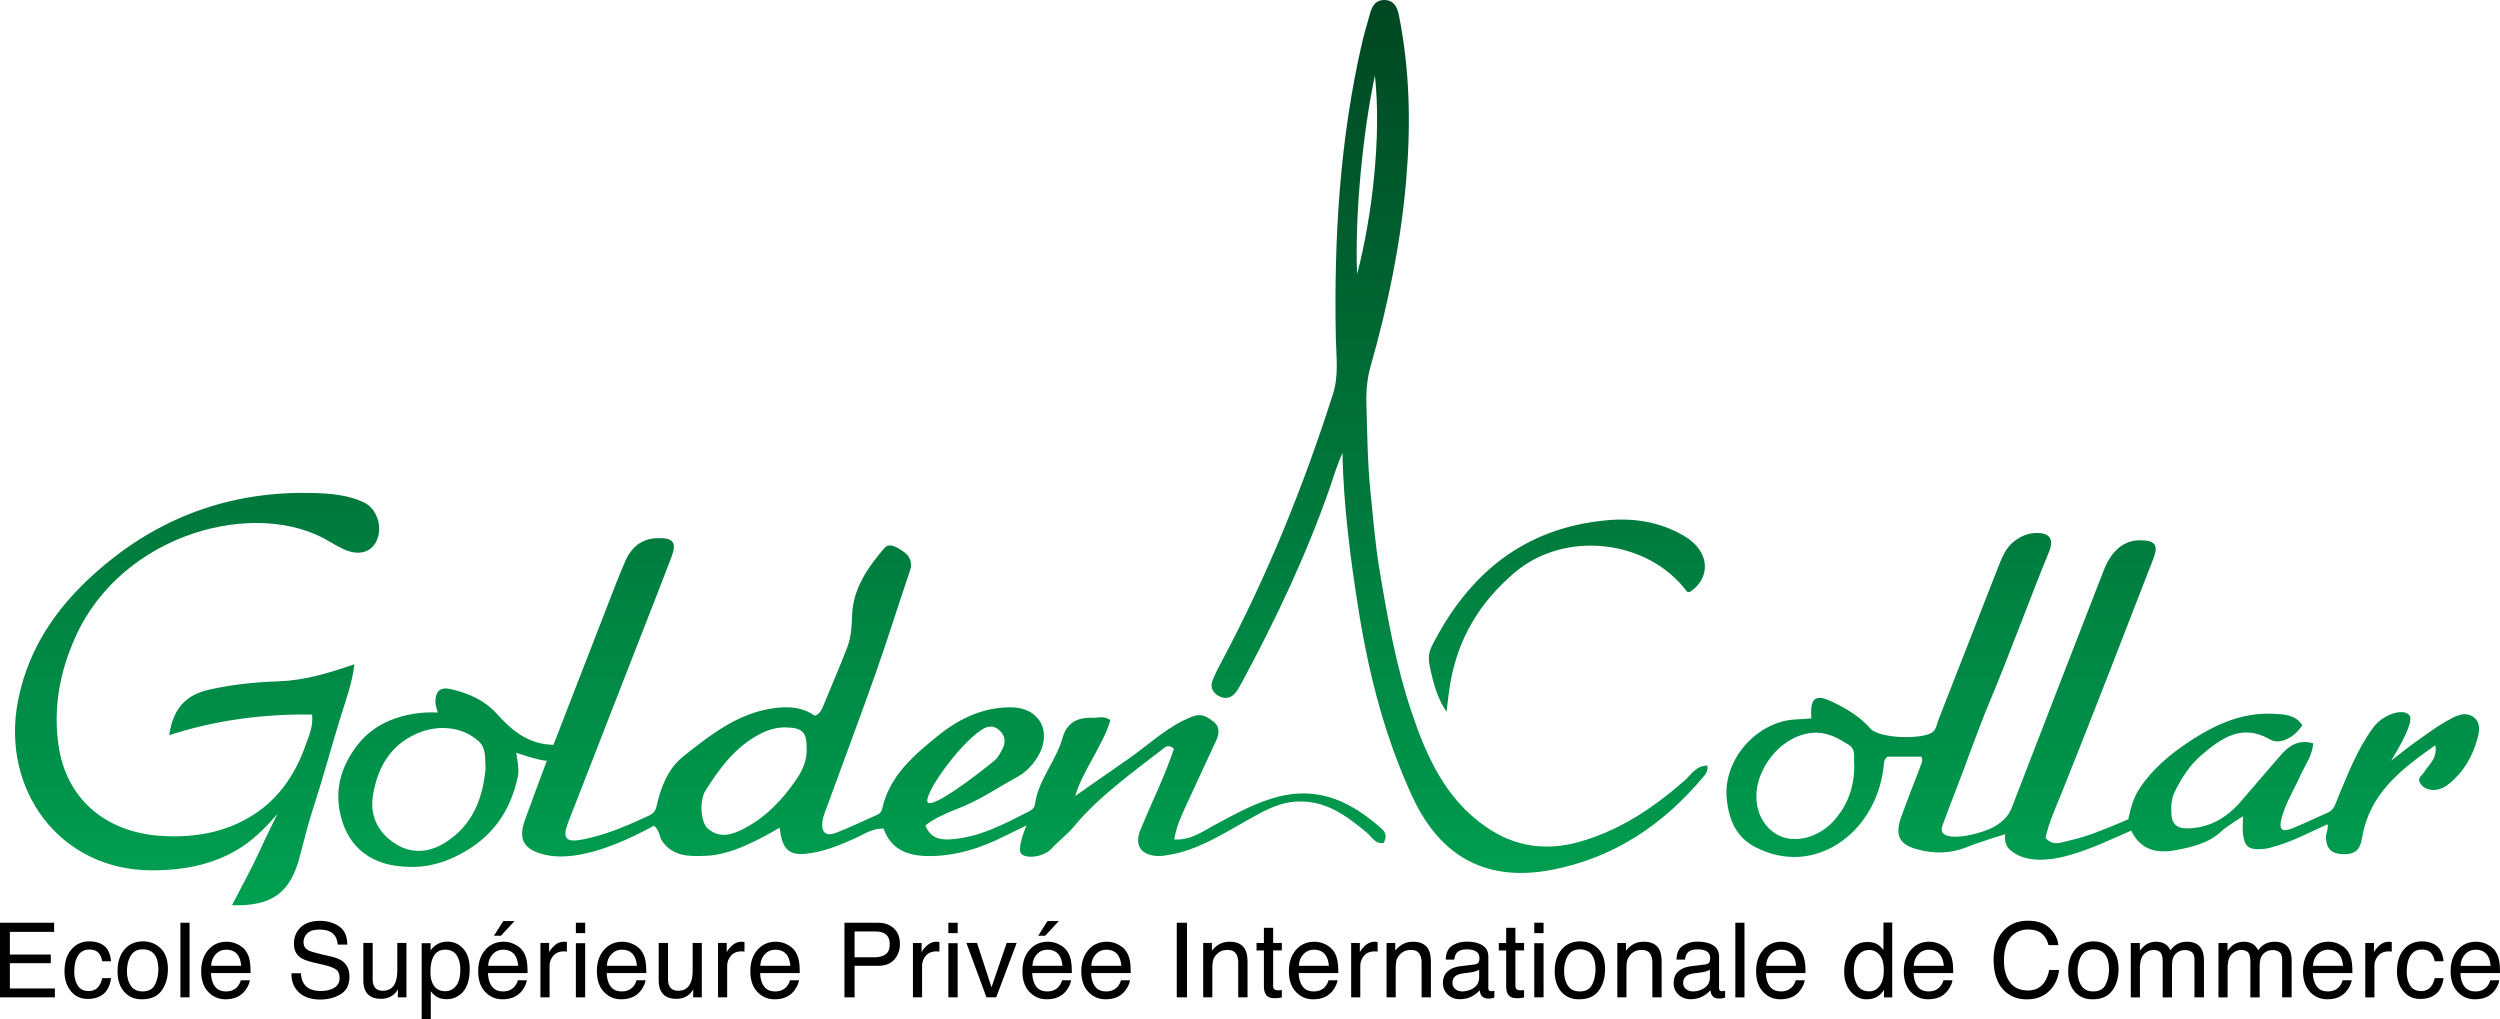 <svg xmlns="http://www.w3.org/2000/svg" width="600" height="244.568" viewBox="0 0 600 244.568"><linearGradient id="a" gradientUnits="userSpaceOnUse" x1="299.285" y1="217.27" x2="299.285"><stop offset="0" stop-color="#00a051"/><stop offset="1" stop-color="#004722"/></linearGradient><path d="M306.889 191.175c-5.47 1.387-10.35 4.132-15.291 6.778-2.956 1.583-5.833 3.768-9.779 3.512.509-3.138 1.691-5.68 2.885-8.229 2.418-5.167 4.764-10.368 7.188-15.532.812-1.732.849-3.413-.71-4.558-1.408-1.034-2.701-2.07-5.034-1.167-5.717 2.212-9.996 6.38-14.835 9.8-3.54 2.5-13.245 9.249-13.245 9.249 1.481-5.494 7.004-12.81 8.413-18.203-1.623-1.118-2.943-.513-4.21-.556-3.594-.124-6.205 1.053-7.285 4.9-1.555 5.537-5.812 9.979-6.595 15.862-.114.86-.74 1.354-1.446 1.713-6.009 3.06-11.978 6.283-18.903 6.702-2.395.145-4.71-.238-5.946-3.331 1.696-1.398 4.56-2.816 7.372-3.872 5.42-2.038 9.93-5.176 14.69-7.785 2.085-1.142 3.707-2.841 4.927-4.882 3.574-5.981.396-11.844-6.551-11.827-6.528.016-12.175 2.621-17.193 6.656-5.978 4.806-11.85 9.713-13.631 17.749-.152.684-.523 1.11-1.184 1.398-3.33 1.448-6.592 3.073-9.982 4.36-2.334.887-3.47-.182-3.179-2.687.104-.888.433-1.761.743-2.61 4.038-11.063 8.183-22.087 12.11-33.189 2.852-8.068 5.379-16.25 8.144-24.35.786-2.302-.1-3.795-1.893-4.946-1.303-.837-3.049-1.962-4.255-.55-3.98 4.656-7.524 9.75-7.707 16.11-.076 2.646-.222 5.187-1.137 7.591-1.798 4.725-3.836 9.358-5.748 14.04-.451 1.104-.946 2.12-2.09 2.45-2.768-1.983-5.867-2.227-8.982-1.905-8.99.931-15.794 6.303-22.504 11.621-3.744 2.967-5.435 7.392-6.46 11.976-.259 1.156-.777 1.786-1.812 2.269-5.185 2.418-10.427 4.701-16.079 5.771-3.932.745-4.79-.368-3.343-4.094 5.375-13.84 10.777-27.668 16.168-41.5 2.872-7.37 5.783-14.724 8.597-22.115 1.388-3.646.519-4.745-3.365-4.638-3.86.106-6.29 2.287-7.725 5.6-1.754 4.048-3.297 8.188-4.898 12.302-4.134 10.626-8.249 21.258-12.3 31.707-6.058-.129-10.01-3.463-13.629-7.49-2.879-3.204-6.66-4.844-10.793-5.844-2.776-.672-3.91.422-3.911 3.12-.001.718.59 2.47.59 2.47s-12.205-1.192-19.149 7.607c-4.31 5.462-5.875 11.458-3.9 18.14 1.88 6.356 6.48 10.068 12.855 11.012 5.072.752 9.87.087 14.875-2.421 8.308-4.162 12.716-10.473 14.565-19.164.334-1.57-.432-5.537-.432-5.537s5.215 1.824 7.338 1.936c-1.799 4.857-3.578 9.525-5.257 14.228-1.716 4.81-.161 7.118 4.838 8.32 4.672 1.125 12.903.294 26.107-6.961 1.392.979 1.237 2.606 2.042 3.744 2.625 3.715 6.527 3.61 10.417 3.471 6.058-.217 12.514-3.723 17.745-6.751.55 5.047 2.14 6.635 6.082 6.276 4.18-.38 8.032-1.94 11.839-3.646 2.193-.982 4.246-2.488 7.004-2.43 1.798 5.177 5.997 6.59 10.81 6.611 6.448.03 12.458-1.872 18.179-4.758 1.515-.764 5.324-2.604 5.324-2.604s-2.408 5.57-1.25 6.823c1.158 1.253 5.337.81 7.207-1.21 1.742-1.883 3.844-3.43 5.417-5.334 5.998-7.26 14.452-13.271 21.769-18.947.596-.462 1.476-.522 2.228.308-2.064 6.26-5.457 13.16-7.991 19.313-1.554 3.771-.045 6.121 3.966 6.393.89.06 1.807-.111 2.7-.252 6.844-1.082 12.56-4.754 18.445-8.047 3.732-2.09 7.379-4.344 11.827-4.724 7.145-.61 12.323 3.215 17.372 7.437 1.205 1.006 1.998 2.783 4.009 2.468.743-1.31.63-2.427-.348-3.31-7.076-6.395-14.97-10.339-24.83-7.837zm-71.338-16.002c1.361-.91 2.848-1.227 4.265.057 1.468 1.33 1.613 2.907.755 4.56-.528 1.014-1.124 2.11-1.98 2.816-4.266 3.515-14.845 11.542-15.946 9.936-1.101-1.606 7.093-13.48 12.906-17.369zm-128.617 26.994c-4.042 2.57-8.347 2.861-12.419.087-3.984-2.714-5.793-6.746-4.995-11.446 1.103-6.49 4.007-11.859 10.494-14.743 5.033-2.236 10.984-1.741 14.938 1.907 1.779 1.64 1.394 4.05 1.59 6.414-.646 7.176-3.072 13.625-9.608 17.78zm84.337-15.33c-3.33 4.987-7.372 9.22-12.706 12.02-2.815 1.477-5.867 2.478-8.712-.018-1.66-1.455-2.116-6.633-.473-9.214 3.423-5.375 7.206-10.488 13.113-13.515 2.014-1.032 4.082-1.62 6.353-1.532 3.78.147 4.75 1.157 4.751 5.036.1 2.69-.843 5.002-2.326 7.223zM593.647 172.1c-1.647-1.209-3.433-.649-5.148.238-3.476 1.799-6.551 4.189-9.723 6.437-1.033.732-4.925 3.81-4.925 3.81s5.487-8.602 4.533-10.68c-.954-2.076-6.259-.81-8.904 2.823-3.705 5.087-5.944 10.913-8.354 16.657-.578 1.376-.84 2.987-2.55 3.698-2.872 1.194-5.641 2.645-8.539 3.769-2.38.923-3.133.198-2.503-2.3.927-3.676 2.971-6.887 4.5-10.315 1.126-2.527 2.921-4.82 3.138-7.837-3.417-1-5.736.489-7.702 2.723-3.258 3.701-6.413 7.492-9.648 11.213-3.461 3.98-7.67 6.485-13.117 6.473-2.177-.005-3.391-1.005-3.555-3.23-.146-1.974-.046-3.908.859-5.709 1.637-3.26 3.648-6.376 6.39-8.694 4.72-3.99 9.673-7.642 16.432-3.687 2.333 1.365 5.917-.528 7.71-3.45-1.629-2.527-4.334-2.6-6.871-2.73-8.48-.438-15.64 3.382-22.188 7.994-4.219 2.97-8.567 7.105-10.78 11.283-1.255 2.369-1.897 6.04-1.897 6.04s-6.758 2.944-10.44 4.103c-1.824.573-3.699.986-5.555 1.454-1.31.33-2.568.355-3.89-1.061.815-3.796 2.42-7.204 3.837-10.731 7.517-18.72 14.764-37.549 22.066-56.355 1.237-3.187.398-4.318-2.986-4.368-4.07-.062-7.05 2.351-8.993 7.35-7.36 18.938-14.725 37.874-22.029 56.834-.685 1.78-1.745 2.89-3.311 4.014-3.344 2.401-15.135 5.092-13.317.25 1.121-2.988 2.238-5.975 3.397-8.95 2.67-6.846 5.048-13.85 7.871-20.59 5.006-11.947 9.389-24.127 14.295-36.104 1.308-3.193.1-4.705-3.326-4.547-1.85.085-3.519.816-4.999 1.961-1.942 1.503-2.856 3.645-3.711 5.836-4.816 12.33-9.63 24.663-14.472 36.984-.419 1.064-.506 2.365-1.533 3.078-2.452 1.703-12.66 1.541-14.851-.966-2.058-2.355-4.534-4.013-7.323-5.496-5.087-2.705-7.267-2.98-6.808 3.076-1.819.244-4.23.166-6.003.533-8.526 1.767-15.143 10.19-14.31 18.76.454 4.68 2.025 9.032 6.677 11.51 14.187 7.557 29.224-3.177 30.985-19.279.082-.75-.046-1.571.937-2.328h8.117c.398.79.125 1.397-.103 1.997-1.568 4.124-3.208 8.222-4.7 12.374-1.563 4.348-.678 6.589 3.578 7.808 4.124 1.18 8.237 1.17 12.467-.601 2.275-.953 8.883-2.967 8.883-2.967s-.533 2.316 1.199 3.815c3.756 3.251 9.724 2.37 13.097 1.516 5.52-1.398 10.625-3.87 15.925-6.19 2.29 4.694 6.196 5.53 10.566 4.708 3.992-.753 7.985-1.624 11.162-4.603 1.234-1.158 5.132-3.56 5.132-3.56s-.141 2.832-.068 3.71c.293 3.492 1.195 4.374 4.605 4.182 1.394-.078 2.725-.541 4.086-.957 3.643-1.113 7.997-3.367 11.658-5.007.236 1.06-.4 2.377-.392 2.989.04 3.117 1.564 4.266 4.664 4.19 2.954-.071 3.64-1.723 4.059-4.156 1.784-10.38 9.233-16.16 17.537-21.99.537 3.257-1.57 4.598-2.624 6.354-.503.837-1.692 1.412-1.133 2.543.603 1.22 1.846 1.792 3.192 1.835 1.329.042 2.53-.438 3.596-1.275 3.695-2.898 5.933-6.747 7.113-11.202.459-1.728.732-3.75-.982-5.007zm-153.051 24.34c-3.842 4.657-10.042 6.266-14.245 3.77-4.525-2.689-6.147-8.746-3.657-14.552 2.605-6.078 8.205-10.028 13.58-9.798 2.924.125 5.25 1.526 7.495 2.951 1.843 1.17.991 3.57 1.265 4.925-.03 5.095-1.527 9.175-4.438 12.703zm-36.257-9.142c-7.499 6.574-15.614 12.03-25.341 14.756-7.964 2.232-15.406 1.18-22.262-3.529-9.878-6.783-14.43-17.06-18.038-27.87-3.724-11.16-5.757-22.695-7.678-34.296-1.013-6.111-1.483-12.288-2.112-18.38-.711-6.896-.754-13.96-.968-20.955-.096-3.152.162-6.147 1.03-9.207 4.119-14.51 7.179-29.239 8.49-44.291 1.165-13.386.93-26.714-1.742-39.939-.399-1.973-1.207-3.515-3.413-3.585-2.023-.064-2.967 1.32-3.454 3.1-.65 2.376-1.393 4.73-1.946 7.13-5.376 23.312-6.77 46.978-6.307 70.818.088 4.501.746 9.02-.684 13.508-7.07 22.187-15.786 43.679-26.738 64.247-.79 1.484-1.571 2.987-2.182 4.55-.608 1.556.075 2.88 1.426 3.648 1.516.862 3.035.622 4.158-.824.554-.714 1-1.52 1.432-2.32 8.196-15.198 15.58-30.758 21.252-47.102.56-1.617 1.715-5.478 2.954-8.048.12 12.09 2.069 26.778 3.938 38.313 2.479 15.294 6.326 30.216 12.892 44.332 6.636 14.267 17.7 20.339 33.115 17.46 15.035-2.806 27.083-10.867 36.79-22.559.507-.61.96-1.23.834-2.52-2.805.025-3.907 2.214-5.446 3.563zM325.694 65.825c-.546-14.266 1.345-33.727 4.277-47.693 1.612 14.341-.612 33.778-4.277 47.693zM85.05 159.422c-6.184 2.14-11.995 3.883-18.141 4.09-5.585.188-11.147.761-16.607 1.979-5.867 1.308-8.776 4.659-9.694 10.959 11.105-3.616 22.447-5.118 34.302-4.96.283 3.025-.81 5.144-1.55 7.29-2.2 6.376-5.855 12.015-11.262 15.897-6.887 4.944-14.964 6.487-23.466 5.936-13.45-.87-22.895-9.047-24.637-22.052-1.206-8.997.376-17.295 4.029-25.522 11.19-25.2 43.721-33.717 61.228-22.967.994.61 2.027 1.167 3.08 1.667 3.596 1.708 6.682.954 8.036-1.925 1.569-3.338.08-7.828-3.147-9.303-3.74-1.709-7.755-2.07-11.789-2.19-18.82-.562-35.58 5.05-50.097 17.055-10.445 8.636-18.273 18.967-20.991 32.675-4.242 21.386 9.947 40.883 32.22 40.83 8.29-.02 16.13-1.635 22.83-6.574 3.846-2.836 7.242-7.058 7.242-7.058s-2.91 5.808-4.484 9.315-4.262 8.393-6.477 12.687c9.55.296 14.021-2.909 16.298-11.794.98-3.827 1.94-7.626 3.17-11.4 2.408-7.379 4.396-14.898 6.702-22.32 1.197-3.852 2.663-7.705 3.205-12.315zm262.12 11.42c.3-2.312.512-4.629.91-6.913 1.873-10.73 7.019-19.349 15.426-26.504 12.103-10.3 32.017-7.948 41.345 4.525.107.144.44.119.654.17 5.094-3.291 5.124-9.753-1.376-13.532-5.855-3.403-12.076-4.33-18.618-3.714-19.818 1.866-33.093 12.878-41.849 30.145-.8 1.576-.894 3.067-.53 4.848.81 3.948 1.843 7.767 4.038 10.975z" fill="url(#a)"/><path d="M2.365 231.161h9.823v-2.072H2.365v-5.436h10.628v-2.194H0v17.905h13.175v-2.133H2.365v-6.07zm19.043-3.266c1.024 0 1.767.266 2.23.797.464.533.76 1.2.89 2.005h2.133c-.187-1.746-.741-2.977-1.663-3.692-.923-.715-2.12-1.073-3.59-1.073-1.722 0-3.14.639-4.253 1.914-1.114 1.276-1.67 3.059-1.67 5.35 0 1.869.508 3.427 1.523 4.675 1.016 1.247 2.377 1.87 4.083 1.87 1.52 0 2.767-.4 3.742-1.2.975-.8 1.585-2.066 1.828-3.796H24.53c-.204.962-.572 1.722-1.103 2.276-.533.554-1.254.83-2.164.83-1.186 0-2.056-.445-2.608-1.338-.553-.892-.83-1.992-.83-3.299 0-1.298.196-2.39.586-3.274.601-1.363 1.6-2.045 2.998-2.045zm12.92-1.963c-1.864 0-3.35.65-4.454 1.95-1.106 1.298-1.659 3.043-1.659 5.235 0 2.046.525 3.676 1.574 4.89 1.049 1.213 2.465 1.82 4.248 1.82 2.138 0 3.716-.686 4.732-2.058 1.016-1.372 1.525-3.11 1.525-5.212 0-2.176-.577-3.824-1.73-4.944-1.154-1.121-2.566-1.68-4.237-1.68zm2.873 10.356c-.534 1.1-1.52 1.65-2.958 1.65-1.31 0-2.266-.463-2.869-1.388-.603-.925-.904-2.081-.904-3.47 0-1.444.301-2.677.904-3.7.603-1.023 1.567-1.534 2.893-1.534 1.494 0 2.546.6 3.157 1.801.386.764.579 1.754.579 2.97 0 1.348-.268 2.572-.802 3.671zm6.097 3.076h2.194v-17.905h-2.194v17.905zm16.644-8.703c-.145-.877-.436-1.645-.872-2.304-.452-.69-1.11-1.253-1.975-1.687a5.882 5.882 0 0 0-2.676-.652c-1.826 0-3.304.654-4.434 1.962-1.13 1.308-1.696 3.01-1.696 5.107 0 2.128.561 3.784 1.683 4.966 1.123 1.183 2.492 1.773 4.107 1.773.66 0 1.254-.064 1.778-.194.976-.228 1.794-.666 2.456-1.316.394-.374.752-.855 1.074-1.445.32-.589.51-1.123.567-1.603h-2.158a3.869 3.869 0 0 1-.806 1.53c-.677.76-1.584 1.14-2.72 1.14-1.218 0-2.117-.401-2.697-1.204-.58-.803-.891-1.868-.932-3.197h9.495c0-1.316-.065-2.275-.194-2.876zm-9.252 1.134c.04-1.121.399-2.046 1.076-2.773.677-.727 1.514-1.09 2.514-1.09 1.393 0 2.389.528 2.985 1.584.322.568.527 1.328.616 2.279H50.69zm31.523-1.085c-.638-.48-1.543-.857-2.716-1.133l-2.433-.573c-1.638-.39-2.689-.715-3.153-.976-.709-.405-1.063-1.048-1.063-1.925 0-.797.3-1.495.9-2.096.6-.602 1.585-.902 2.956-.902 1.698 0 2.902.467 3.611 1.4.382.513.631 1.248.748 2.207h2.28c0-1.99-.64-3.44-1.916-4.345-1.277-.906-2.829-1.358-4.656-1.358-1.985 0-3.518.515-4.602 1.547-1.083 1.032-1.624 2.352-1.624 3.962 0 1.486.55 2.604 1.652 3.351.638.43 1.725.825 3.26 1.182l2.35.55c1.274.3 2.21.652 2.81 1.06.59.414.885 1.108.885 2.084 0 1.3-.697 2.201-2.09 2.705-.72.26-1.519.39-2.395.39-1.957 0-3.323-.593-4.098-1.779-.407-.635-.638-1.459-.693-2.474h-2.279c-.024 1.934.578 3.465 1.807 4.594 1.228 1.138 2.928 1.707 5.1 1.707 1.861 0 3.496-.427 4.902-1.28 1.407-.853 2.11-2.27 2.11-4.253 0-1.594-.55-2.808-1.653-3.645zm13.14 2.011c0 1.276-.146 2.28-.439 3.011-.538 1.364-1.55 2.047-3.038 2.047-1.037 0-1.745-.39-2.125-1.17-.206-.422-.309-.966-.309-1.633v-8.666H87.2v8.873c0 1.114.18 2.003.539 2.669.661 1.244 1.905 1.865 3.731 1.865 1.172 0 2.169-.342 2.99-1.023a4.43 4.43 0 0 0 1.04-1.256l-.024 1.926h2.072V226.31h-2.194v6.411zm12.047-6.728c-1.003 0-1.874.244-2.615.732-.522.324-1.003.784-1.442 1.377v-1.73h-2.146v18.196h2.194v-6.667c.482.593.918 1.012 1.31 1.255.668.43 1.496.647 2.484.647 1.256 0 2.357-.386 3.303-1.158 1.493-1.22 2.24-3.251 2.24-6.095 0-2.104-.518-3.723-1.553-4.857-1.034-1.133-2.293-1.7-3.775-1.7zm2.051 10.61c-.68.858-1.534 1.286-2.561 1.286-1.517 0-2.561-.675-3.131-2.023-.302-.708-.453-1.564-.453-2.572 0-1.252.15-2.283.453-3.096.562-1.52 1.606-2.28 3.13-2.28 1.517 0 2.56.72 3.131 2.159.302.747.453 1.641.453 2.68 0 1.707-.34 2.989-1.022 3.846zm16.971-5.942c-.145-.877-.436-1.645-.872-2.304-.453-.69-1.11-1.253-1.975-1.687a5.882 5.882 0 0 0-2.677-.652c-1.825 0-3.303.654-4.433 1.962-1.13 1.308-1.696 3.01-1.696 5.107 0 2.128.56 3.784 1.683 4.966 1.123 1.183 2.491 1.773 4.106 1.773.661 0 1.254-.064 1.778-.194.976-.228 1.795-.666 2.456-1.316.395-.374.753-.855 1.074-1.445.321-.589.51-1.123.567-1.603h-2.157a3.869 3.869 0 0 1-.806 1.53c-.677.76-1.584 1.14-2.721 1.14-1.217 0-2.116-.401-2.697-1.204-.58-.803-.89-1.868-.93-3.197h9.494c0-1.316-.065-2.275-.194-2.876zm-9.252 1.134c.04-1.121.399-2.046 1.075-2.773.677-.727 1.515-1.09 2.514-1.09 1.394 0 2.39.528 2.986 1.584.322.568.527 1.328.616 2.279h-7.191zm6.313-10.738h-2.705l-2.231 3.522h1.682l3.254-3.522zm11.866 4.96c-.87 0-1.638.316-2.304.946-.667.63-1.085 1.163-1.255 1.602v-2.255h-2.085v13.054h2.194v-7.508c0-.927.297-1.745.89-2.456.593-.711 1.442-1.067 2.547-1.067.13 0 .25.005.36.013.11.008.23.024.36.048v-2.316l-.5-.049a2.997 2.997 0 0 0-.207-.011zm2.858 13.347h2.23V226.37h-2.23v12.993zm0-15.418h2.23v-2.487h-2.23v2.487zm16.704 6.715c-.145-.877-.436-1.645-.872-2.304-.452-.69-1.11-1.253-1.974-1.687a5.882 5.882 0 0 0-2.677-.652c-1.825 0-3.303.654-4.434 1.962-1.13 1.308-1.696 3.01-1.696 5.107 0 2.128.561 3.784 1.684 4.966 1.122 1.183 2.49 1.773 4.106 1.773.661 0 1.254-.064 1.778-.194.976-.228 1.794-.666 2.456-1.316.395-.374.753-.855 1.074-1.445.32-.589.51-1.123.567-1.603h-2.158a3.87 3.87 0 0 1-.805 1.53c-.678.76-1.584 1.14-2.722 1.14-1.217 0-2.116-.401-2.696-1.204-.58-.803-.891-1.868-.931-3.197h9.494c0-1.316-.064-2.275-.194-2.876zm-9.252 1.134c.04-1.121.4-2.046 1.076-2.773.677-.727 1.515-1.09 2.514-1.09 1.394 0 2.389.528 2.985 1.584.322.568.528 1.328.617 2.279h-7.192zm20.58.926c0 1.276-.146 2.28-.44 3.011-.537 1.364-1.55 2.047-3.038 2.047-1.036 0-1.745-.39-2.124-1.17-.206-.422-.31-.966-.31-1.633v-8.666h-2.242v8.873c0 1.114.18 2.003.538 2.669.662 1.244 1.906 1.865 3.732 1.865 1.172 0 2.168-.342 2.99-1.023a4.43 4.43 0 0 0 1.04-1.256l-.024 1.926h2.072V226.31h-2.194v6.411zm11.731-6.703c-.87 0-1.637.315-2.304.945-.666.63-1.085 1.163-1.255 1.602v-2.255h-2.084v13.054h2.194v-7.508c0-.927.296-1.745.89-2.456.592-.711 1.442-1.067 2.547-1.067.13 0 .25.005.36.013s.229.024.359.048v-2.316l-.5-.049a2.998 2.998 0 0 0-.207-.011zm13.768 4.643c-.146-.877-.437-1.645-.873-2.304-.452-.69-1.11-1.253-1.974-1.687a5.882 5.882 0 0 0-2.677-.652c-1.825 0-3.303.654-4.433 1.962-1.131 1.308-1.696 3.01-1.696 5.107 0 2.128.56 3.784 1.683 4.966 1.123 1.183 2.491 1.773 4.106 1.773.661 0 1.254-.064 1.778-.194.976-.228 1.794-.666 2.456-1.316.395-.374.753-.855 1.074-1.445.32-.589.51-1.123.567-1.603h-2.158a3.87 3.87 0 0 1-.805 1.53c-.678.76-1.584 1.14-2.721 1.14-1.218 0-2.116-.401-2.697-1.204-.58-.803-.89-1.868-.931-3.197h9.495c0-1.316-.065-2.275-.194-2.876zm-9.253 1.134c.04-1.121.4-2.046 1.076-2.773.677-.727 1.515-1.09 2.514-1.09 1.394 0 2.389.528 2.985 1.584.322.568.528 1.328.617 2.279h-7.192zm28.196-10.336h-8.012v17.905h2.426v-7.57h5.59c1.791 0 3.121-.517 3.99-1.553.869-1.037 1.304-2.253 1.304-3.65 0-1.626-.487-2.887-1.461-3.785-.974-.898-2.253-1.347-3.837-1.347zm1.837 7.593c-.673.464-1.55.696-2.632.696h-4.791v-6.205h4.791c.928 0 1.658.127 2.19.378.969.472 1.453 1.365 1.453 2.681 0 1.171-.337 1.987-1.01 2.45zm12.23-3.034c-.87 0-1.638.315-2.304.945-.666.63-1.085 1.163-1.255 1.602v-2.255h-2.084v13.054h2.193v-7.508c0-.927.297-1.745.89-2.456.593-.711 1.442-1.067 2.548-1.067.13 0 .25.005.36.013.109.008.229.024.359.048v-2.316a38.8 38.8 0 0 0-.5-.049 2.998 2.998 0 0 0-.207-.011zm2.858 13.346h2.23V226.37h-2.23v12.993zm0-15.418h2.23v-2.487h-2.23v2.487zm10.36 12.992l-3.486-10.628h-2.548l4.815 13.054h2.338l4.914-13.054h-2.401l-3.632 10.628zm16.136-15.881h-2.705l-2.23 3.522h1.681l3.254-3.522zm2.939 9.604c-.145-.877-.436-1.645-.872-2.304-.453-.69-1.11-1.253-1.975-1.687a5.882 5.882 0 0 0-2.677-.652c-1.825 0-3.303.654-4.433 1.962-1.13 1.308-1.696 3.01-1.696 5.107 0 2.128.56 3.784 1.683 4.966 1.123 1.183 2.491 1.773 4.106 1.773.662 0 1.254-.064 1.778-.194.976-.228 1.795-.666 2.456-1.316.395-.374.753-.855 1.075-1.445.32-.589.51-1.123.566-1.603h-2.157a3.87 3.87 0 0 1-.806 1.53c-.677.76-1.584 1.14-2.721 1.14-1.217 0-2.116-.401-2.697-1.204-.58-.803-.89-1.868-.93-3.197h9.494c0-1.316-.065-2.275-.194-2.876zm-9.252 1.134c.04-1.121.399-2.046 1.075-2.773.677-.727 1.515-1.09 2.514-1.09 1.394 0 2.39.528 2.986 1.584.322.568.527 1.328.616 2.279h-7.191zm23.386-1.134c-.148-.877-.437-1.645-.874-2.304-.452-.69-1.11-1.253-1.974-1.687a5.882 5.882 0 0 0-2.677-.652c-1.825 0-3.303.654-4.434 1.962-1.13 1.308-1.696 3.01-1.696 5.107 0 2.128.561 3.784 1.684 4.966 1.123 1.183 2.491 1.773 4.106 1.773.661 0 1.254-.064 1.778-.194.976-.228 1.794-.666 2.456-1.316.395-.374.753-.855 1.075-1.445.32-.589.508-1.123.565-1.603h-2.157a3.869 3.869 0 0 1-.805 1.53c-.678.76-1.584 1.14-2.721 1.14-1.218 0-2.116-.401-2.697-1.204-.58-.803-.891-1.868-.931-3.197h9.494c0-1.316-.065-2.275-.192-2.876zm-9.254 1.134c.04-1.121.4-2.046 1.076-2.773.677-.727 1.515-1.09 2.514-1.09 1.394 0 2.389.528 2.985 1.584.322.568.528 1.328.617 2.279h-7.192zm20.5 7.569h2.45v-17.905h-2.45v17.905zm12.694-13.346c-.845 0-1.613.167-2.303.5-.69.333-1.345.88-1.963 1.645v-1.853h-2.084v13.054h2.194v-6.838c0-.853.055-1.51.165-1.968.11-.46.347-.904.712-1.335.456-.536.984-.894 1.585-1.073.333-.105.76-.158 1.28-.158 1.023 0 1.73.407 2.12 1.22.236.486.354 1.128.354 1.925v8.227h2.23v-8.374c0-1.316-.179-2.328-.536-3.034-.65-1.292-1.901-1.938-3.754-1.938zm10.44-3.352h-2.22v3.644h-1.767v1.792h1.768v8.64c0 .838.183 1.519.549 2.043.365.524 1.06.786 2.083.786.318 0 .612-.017.884-.05.272-.032.535-.085.786-.157v-1.743a4.74 4.74 0 0 1-.426.04 7.032 7.032 0 0 1-.341.008c-.399 0-.683-.044-.854-.133-.308-.155-.462-.46-.462-.915v-8.519h2.083v-1.792h-2.083v-3.644zm15.437 7.995c-.146-.877-.436-1.645-.872-2.304-.453-.69-1.111-1.253-1.975-1.687a5.885 5.885 0 0 0-2.677-.652c-1.826 0-3.303.654-4.434 1.962-1.13 1.308-1.695 3.01-1.695 5.107 0 2.128.56 3.784 1.683 4.966 1.122 1.183 2.492 1.773 4.107 1.773.66 0 1.253-.064 1.778-.194.975-.228 1.793-.666 2.455-1.316.395-.374.753-.855 1.074-1.445.32-.589.51-1.123.567-1.603h-2.157a3.888 3.888 0 0 1-.806 1.53c-.678.76-1.584 1.14-2.72 1.14-1.219 0-2.118-.401-2.697-1.204-.58-.803-.891-1.868-.932-3.197h9.495c0-1.316-.065-2.275-.194-2.876zm-9.252 1.134c.04-1.121.398-2.046 1.075-2.773.677-.727 1.515-1.09 2.514-1.09 1.394 0 2.39.528 2.985 1.584.323.568.528 1.328.617 2.279h-7.191zm18.178-5.777c-.87 0-1.637.315-2.304.945-.666.63-1.084 1.163-1.255 1.602v-2.255h-2.084v13.054h2.194v-7.508c0-.927.296-1.745.89-2.456.593-.711 1.442-1.067 2.547-1.067.13 0 .25.005.36.013.11.008.23.024.36.048v-2.316l-.5-.049a2.95 2.95 0 0 0-.208-.011zm9.208 0c-.844 0-1.613.167-2.303.5-.69.333-1.345.88-1.963 1.645v-1.853h-2.084v13.054h2.194v-6.838c0-.853.055-1.51.165-1.968.11-.46.347-.904.712-1.335.456-.536.984-.894 1.585-1.073.333-.105.76-.158 1.28-.158 1.023 0 1.73.407 2.12 1.22.236.486.354 1.128.354 1.925v8.227h2.23v-8.374c0-1.316-.179-2.328-.536-3.034-.65-1.292-1.901-1.938-3.754-1.938zm18.8 11.858c-.3 0-.498-.068-.59-.206-.094-.138-.14-.321-.14-.548v-7.52c0-1.237-.476-2.146-1.425-2.732-.958-.584-2.204-.877-3.738-.877-1.323 0-2.485.316-3.487.947-1.003.632-1.524 1.754-1.565 3.367h2.048c.08-.676.256-1.187.523-1.53.478-.62 1.29-.931 2.433-.931.99 0 1.749.169 2.28.508.532.338.797.883.797 1.633 0 .367-.048.649-.145.844-.171.357-.508.568-1.012.633l-3.498.438c-1.227.154-2.219.565-2.975 1.23-.755.665-1.134 1.603-1.134 2.811 0 1.104.385 2.024 1.153 2.758s1.756 1.102 2.967 1.102c1.008 0 1.93-.216 2.768-.647.836-.43 1.478-.938 1.925-1.522.073.52.2.921.378 1.206.341.535.89.804 1.646.804.308 0 .552-.012.73-.037.18-.024.44-.085.78-.182v-1.621a5.529 5.529 0 0 1-.39.055 3.452 3.452 0 0 1-.329.017zm-2.925-3.382c0 1.347-.609 2.316-1.828 2.908a5 5 0 0 1-2.243.535c-.633 0-1.182-.181-1.645-.547-.463-.364-.695-.863-.695-1.495 0-.835.34-1.443 1.018-1.824.4-.227.998-.393 1.793-.5l1.326-.17c.405-.048.82-.13 1.24-.244.422-.114.767-.256 1.034-.427v1.764zm8.697-11.828h-2.22v3.644h-1.767v1.792h1.768v8.64c0 .838.183 1.519.549 2.043.365.524 1.06.786 2.083.786.318 0 .612-.017.884-.05.273-.032.535-.085.786-.157v-1.743a4.742 4.742 0 0 1-.426.04 7.032 7.032 0 0 1-.34.008c-.4 0-.684-.044-.855-.133-.308-.155-.462-.46-.462-.915v-8.519h2.083v-1.792h-2.083v-3.644zm4.527 1.28h2.23v-2.487h-2.23v2.487zm0 15.418h2.23V226.37h-2.23v12.993zm11.018-13.432c-1.864 0-3.348.65-4.454 1.95-1.105 1.298-1.658 3.043-1.658 5.235 0 2.046.525 3.676 1.574 4.89 1.048 1.213 2.465 1.82 4.248 1.82 2.138 0 3.715-.686 4.732-2.058 1.016-1.372 1.525-3.11 1.525-5.212 0-2.176-.577-3.824-1.73-4.944-1.155-1.121-2.567-1.68-4.237-1.68zm2.874 10.356c-.535 1.1-1.52 1.65-2.96 1.65-1.309 0-2.264-.463-2.868-1.388-.602-.925-.903-2.081-.903-3.47 0-1.444.301-2.677.903-3.7.604-1.023 1.567-1.534 2.893-1.534 1.495 0 2.548.6 3.158 1.801.386.764.578 1.754.578 2.97 0 1.348-.267 2.572-.801 3.671zm12.386-10.27c-.845 0-1.613.167-2.303.5-.691.333-1.345.88-1.963 1.645v-1.853h-2.084v13.054h2.194v-6.838c0-.853.055-1.51.165-1.968.109-.46.347-.904.712-1.335.456-.536.983-.894 1.585-1.073.333-.105.76-.158 1.28-.158 1.023 0 1.73.407 2.12 1.22.236.486.354 1.128.354 1.925v8.227h2.23v-8.374c0-1.316-.179-2.328-.536-3.034-.65-1.292-1.901-1.938-3.754-1.938zm18.8 11.858c-.3 0-.498-.068-.591-.206-.093-.138-.14-.321-.14-.548v-7.52c0-1.237-.475-2.146-1.424-2.732-.958-.584-2.204-.877-3.738-.877-1.323 0-2.485.316-3.487.947-1.003.632-1.524 1.754-1.565 3.367h2.048c.08-.676.256-1.187.523-1.53.478-.62 1.29-.931 2.433-.931.99 0 1.749.169 2.28.508.531.338.797.883.797 1.633 0 .367-.048.649-.146.844-.17.357-.508.568-1.011.633l-3.499.438c-1.227.154-2.218.565-2.974 1.23-.756.665-1.134 1.603-1.134 2.811 0 1.104.384 2.024 1.153 2.758.768.734 1.756 1.102 2.967 1.102 1.008 0 1.93-.216 2.767-.647.836-.43 1.479-.938 1.926-1.522.073.52.2.921.378 1.206.34.535.89.804 1.645.804.309 0 .553-.012.731-.037.18-.024.44-.085.78-.182v-1.621a5.527 5.527 0 0 1-.39.055 3.451 3.451 0 0 1-.329.017zm-2.925-3.382c0 1.347-.61 2.316-1.828 2.908a5 5 0 0 1-2.243.535c-.634 0-1.182-.181-1.645-.547-.463-.364-.695-.863-.695-1.495 0-.835.339-1.443 1.018-1.824.4-.227.998-.393 1.793-.5l1.326-.17c.404-.048.819-.13 1.24-.244.422-.114.767-.256 1.034-.427v1.764zm6.1 4.87h2.194v-17.905h-2.194v17.905zm16.644-8.703c-.146-.877-.436-1.645-.872-2.304-.453-.69-1.111-1.253-1.975-1.687a5.885 5.885 0 0 0-2.678-.652c-1.825 0-3.302.654-4.433 1.962-1.13 1.308-1.695 3.01-1.695 5.107 0 2.128.56 3.784 1.683 4.966 1.122 1.183 2.491 1.773 4.106 1.773.662 0 1.254-.064 1.778-.194.976-.228 1.794-.666 2.455-1.316.396-.374.754-.855 1.075-1.445.32-.589.51-1.123.567-1.603h-2.157a3.888 3.888 0 0 1-.806 1.53c-.678.76-1.584 1.14-2.721 1.14-1.218 0-2.117-.401-2.696-1.204-.581-.803-.891-1.868-.932-3.197h9.495c0-1.316-.065-2.275-.194-2.876zm-9.253 1.134c.04-1.121.4-2.046 1.076-2.773.677-.727 1.515-1.09 2.514-1.09 1.394 0 2.389.528 2.985 1.584.322.568.528 1.328.617 2.279h-7.192zm28.155-3.803c-.494-.609-.935-1.036-1.323-1.28-.672-.422-1.506-.634-2.5-.634-1.799 0-3.18.697-4.147 2.09-.968 1.395-1.451 3.041-1.451 4.943 0 2.032.53 3.658 1.59 4.881 1.06 1.223 2.315 1.834 3.764 1.834.898 0 1.696-.178 2.391-.535.697-.358 1.3-.94 1.81-1.744v1.817h1.974v-17.965h-2.108v6.593zm-.89 8.611c-.652.874-1.482 1.31-2.493 1.31-1.301 0-2.247-.47-2.838-1.414-.59-.942-.885-2.112-.885-3.51 0-1.641.342-2.884 1.025-3.73.683-.845 1.574-1.267 2.674-1.267.986 0 1.815.396 2.486 1.189.67.791 1.007 2.013 1.007 3.662 0 1.634-.326 2.887-.977 3.76zm17.437-5.942c-.146-.877-.436-1.645-.872-2.304-.453-.69-1.111-1.253-1.975-1.687a5.885 5.885 0 0 0-2.678-.652c-1.825 0-3.302.654-4.433 1.962-1.13 1.308-1.696 3.01-1.696 5.107 0 2.128.561 3.784 1.684 4.966 1.122 1.183 2.491 1.773 4.106 1.773.661 0 1.254-.064 1.778-.194.976-.228 1.794-.666 2.455-1.316.396-.374.754-.855 1.075-1.445.32-.589.51-1.123.567-1.603h-2.157a3.888 3.888 0 0 1-.806 1.53c-.678.76-1.584 1.14-2.721 1.14-1.218 0-2.117-.401-2.697-1.204-.58-.803-.89-1.868-.93-3.197h9.494c0-1.316-.065-2.275-.194-2.876zm-9.253 1.134c.04-1.121.4-2.046 1.076-2.773.677-.727 1.515-1.09 2.514-1.09 1.394 0 2.389.528 2.985 1.584.322.568.528 1.328.617 2.279h-7.192zm31.392 3.851c-.917 1.374-2.254 2.06-4.01 2.06-1.908 0-3.343-.653-4.305-1.957-.962-1.306-1.443-3.007-1.443-5.106 0-2.562.533-4.462 1.598-5.703 1.066-1.24 2.463-1.86 4.195-1.86 1.42 0 2.524.337 3.31 1.012.786.674 1.311 1.589 1.575 2.742h2.364c-.136-1.519-.823-2.876-2.06-4.071-1.237-1.195-2.975-1.792-5.216-1.792-2.627 0-4.687.92-6.18 2.757-1.381 1.691-2.072 3.858-2.072 6.5 0 3.48.92 6.054 2.759 7.721 1.397 1.26 3.124 1.89 5.18 1.89 2.386 0 4.282-.768 5.687-2.303 1.173-1.277 1.864-2.856 2.072-4.742H491.8c-.24 1.179-.603 2.13-1.09 2.852zm11.767-9.714c-1.865 0-3.35.65-4.454 1.95-1.105 1.298-1.658 3.043-1.658 5.235 0 2.046.524 3.676 1.573 4.89 1.048 1.213 2.465 1.82 4.248 1.82 2.138 0 3.715-.686 4.732-2.058 1.017-1.372 1.525-3.11 1.525-5.212 0-2.176-.577-3.824-1.73-4.944-1.155-1.121-2.566-1.68-4.236-1.68zm2.873 10.356c-.534 1.1-1.52 1.65-2.959 1.65-1.31 0-2.265-.463-2.868-1.388-.602-.925-.904-2.081-.904-3.47 0-1.444.302-2.677.904-3.7.603-1.023 1.567-1.534 2.893-1.534 1.494 0 2.547.6 3.157 1.801.386.764.579 1.754.579 2.97 0 1.348-.268 2.572-.802 3.671zm19.504-10.27c-.82 0-1.56.169-2.218.505-.658.337-1.23.855-1.719 1.555-.292-.57-.617-1-.974-1.292-.634-.513-1.47-.768-2.511-.768-.919 0-1.739.247-2.462.743-.423.293-.894.76-1.414 1.402v-1.853h-2.17v13.054h2.194v-6.923c0-1.683.339-2.844 1.018-3.486.679-.642 1.432-.963 2.261-.963.91 0 1.532.305 1.865.914.21.406.317 1.053.317 1.938v8.52h2.23v-7.594c0-1.349.311-2.311.932-2.888a3.156 3.156 0 0 1 2.225-.865c.626 0 1.155.162 1.59.487.435.325.653.922.653 1.792v9.068h2.279v-8.69c0-1.154-.171-2.073-.512-2.756-.635-1.267-1.828-1.9-3.584-1.9zm21.043 0c-.821 0-1.56.169-2.218.505-.658.337-1.23.855-1.719 1.555-.292-.57-.617-1-.974-1.292-.634-.513-1.471-.768-2.511-.768-.919 0-1.739.247-2.462.743-.423.293-.894.76-1.415 1.402v-1.853h-2.169v13.054h2.194v-6.923c0-1.683.339-2.844 1.018-3.486.678-.642 1.432-.963 2.261-.963.91 0 1.531.305 1.864.914.212.406.318 1.053.318 1.938v8.52h2.23v-7.594c0-1.349.311-2.311.932-2.888a3.156 3.156 0 0 1 2.225-.865c.626 0 1.155.162 1.59.487.435.325.653.922.653 1.792v9.068h2.279v-8.69c0-1.154-.171-2.073-.512-2.756-.635-1.267-1.828-1.9-3.584-1.9zm18.485 4.643c-.146-.877-.436-1.645-.872-2.304-.453-.69-1.111-1.253-1.975-1.687a5.885 5.885 0 0 0-2.678-.652c-1.825 0-3.302.654-4.433 1.962-1.13 1.308-1.695 3.01-1.695 5.107 0 2.128.56 3.784 1.683 4.966 1.122 1.183 2.492 1.773 4.106 1.773.662 0 1.254-.064 1.779-.194.975-.228 1.793-.666 2.454-1.316.396-.374.754-.855 1.075-1.445.32-.589.51-1.123.567-1.603h-2.157a3.889 3.889 0 0 1-.806 1.53c-.678.76-1.584 1.14-2.721 1.14-1.218 0-2.117-.401-2.696-1.204-.581-.803-.891-1.868-.932-3.197h9.495c0-1.316-.065-2.275-.194-2.876zm-9.253 1.134c.04-1.121.4-2.046 1.076-2.773.677-.727 1.515-1.09 2.514-1.09 1.394 0 2.389.528 2.985 1.584.322.568.528 1.328.617 2.279h-7.192zm18.179-5.777c-.87 0-1.637.315-2.304.945-.666.63-1.084 1.163-1.255 1.602v-2.255h-2.084v13.054h2.194v-7.508c0-.927.296-1.745.89-2.456.593-.711 1.442-1.067 2.547-1.067.13 0 .25.005.36.013s.23.024.359.048v-2.316l-.5-.049a2.95 2.95 0 0 0-.207-.011zm7.892 1.877c1.023 0 1.767.266 2.23.797.463.533.76 1.2.89 2.005h2.133c-.187-1.746-.741-2.977-1.664-3.692s-2.119-1.073-3.59-1.073c-1.722 0-3.14.639-4.253 1.914-1.113 1.276-1.67 3.059-1.67 5.35 0 1.869.508 3.427 1.524 4.675 1.016 1.247 2.376 1.87 4.083 1.87 1.52 0 2.767-.4 3.741-1.2.976-.8 1.585-2.066 1.83-3.796h-2.134c-.204.962-.57 1.722-1.103 2.276-.532.554-1.254.83-2.163.83-1.187 0-2.057-.445-2.609-1.338-.553-.892-.829-1.992-.829-3.299 0-1.298.196-2.39.586-3.274.6-1.363 1.6-2.045 2.998-2.045zm15.655 8.904c-.678.76-1.585 1.138-2.722 1.138-1.218 0-2.117-.4-2.696-1.203-.58-.803-.891-1.868-.931-3.197H600c0-1.316-.065-2.275-.194-2.876-.146-.877-.436-1.645-.872-2.304-.453-.69-1.11-1.253-1.974-1.687a5.885 5.885 0 0 0-2.678-.652c-1.825 0-3.303.654-4.434 1.962-1.13 1.308-1.695 3.01-1.695 5.107 0 2.128.56 3.784 1.684 4.966 1.121 1.183 2.49 1.773 4.106 1.773.661 0 1.253-.064 1.778-.194.975-.228 1.794-.666 2.455-1.316.396-.374.753-.855 1.074-1.445.32-.589.51-1.123.567-1.603h-2.157a3.888 3.888 0 0 1-.805 1.53zm-5.226-7.777c.677-.727 1.515-1.09 2.514-1.09 1.394 0 2.39.528 2.986 1.584.322.568.527 1.328.617 2.279h-7.192c.04-1.121.399-2.046 1.075-2.773z"/></svg>